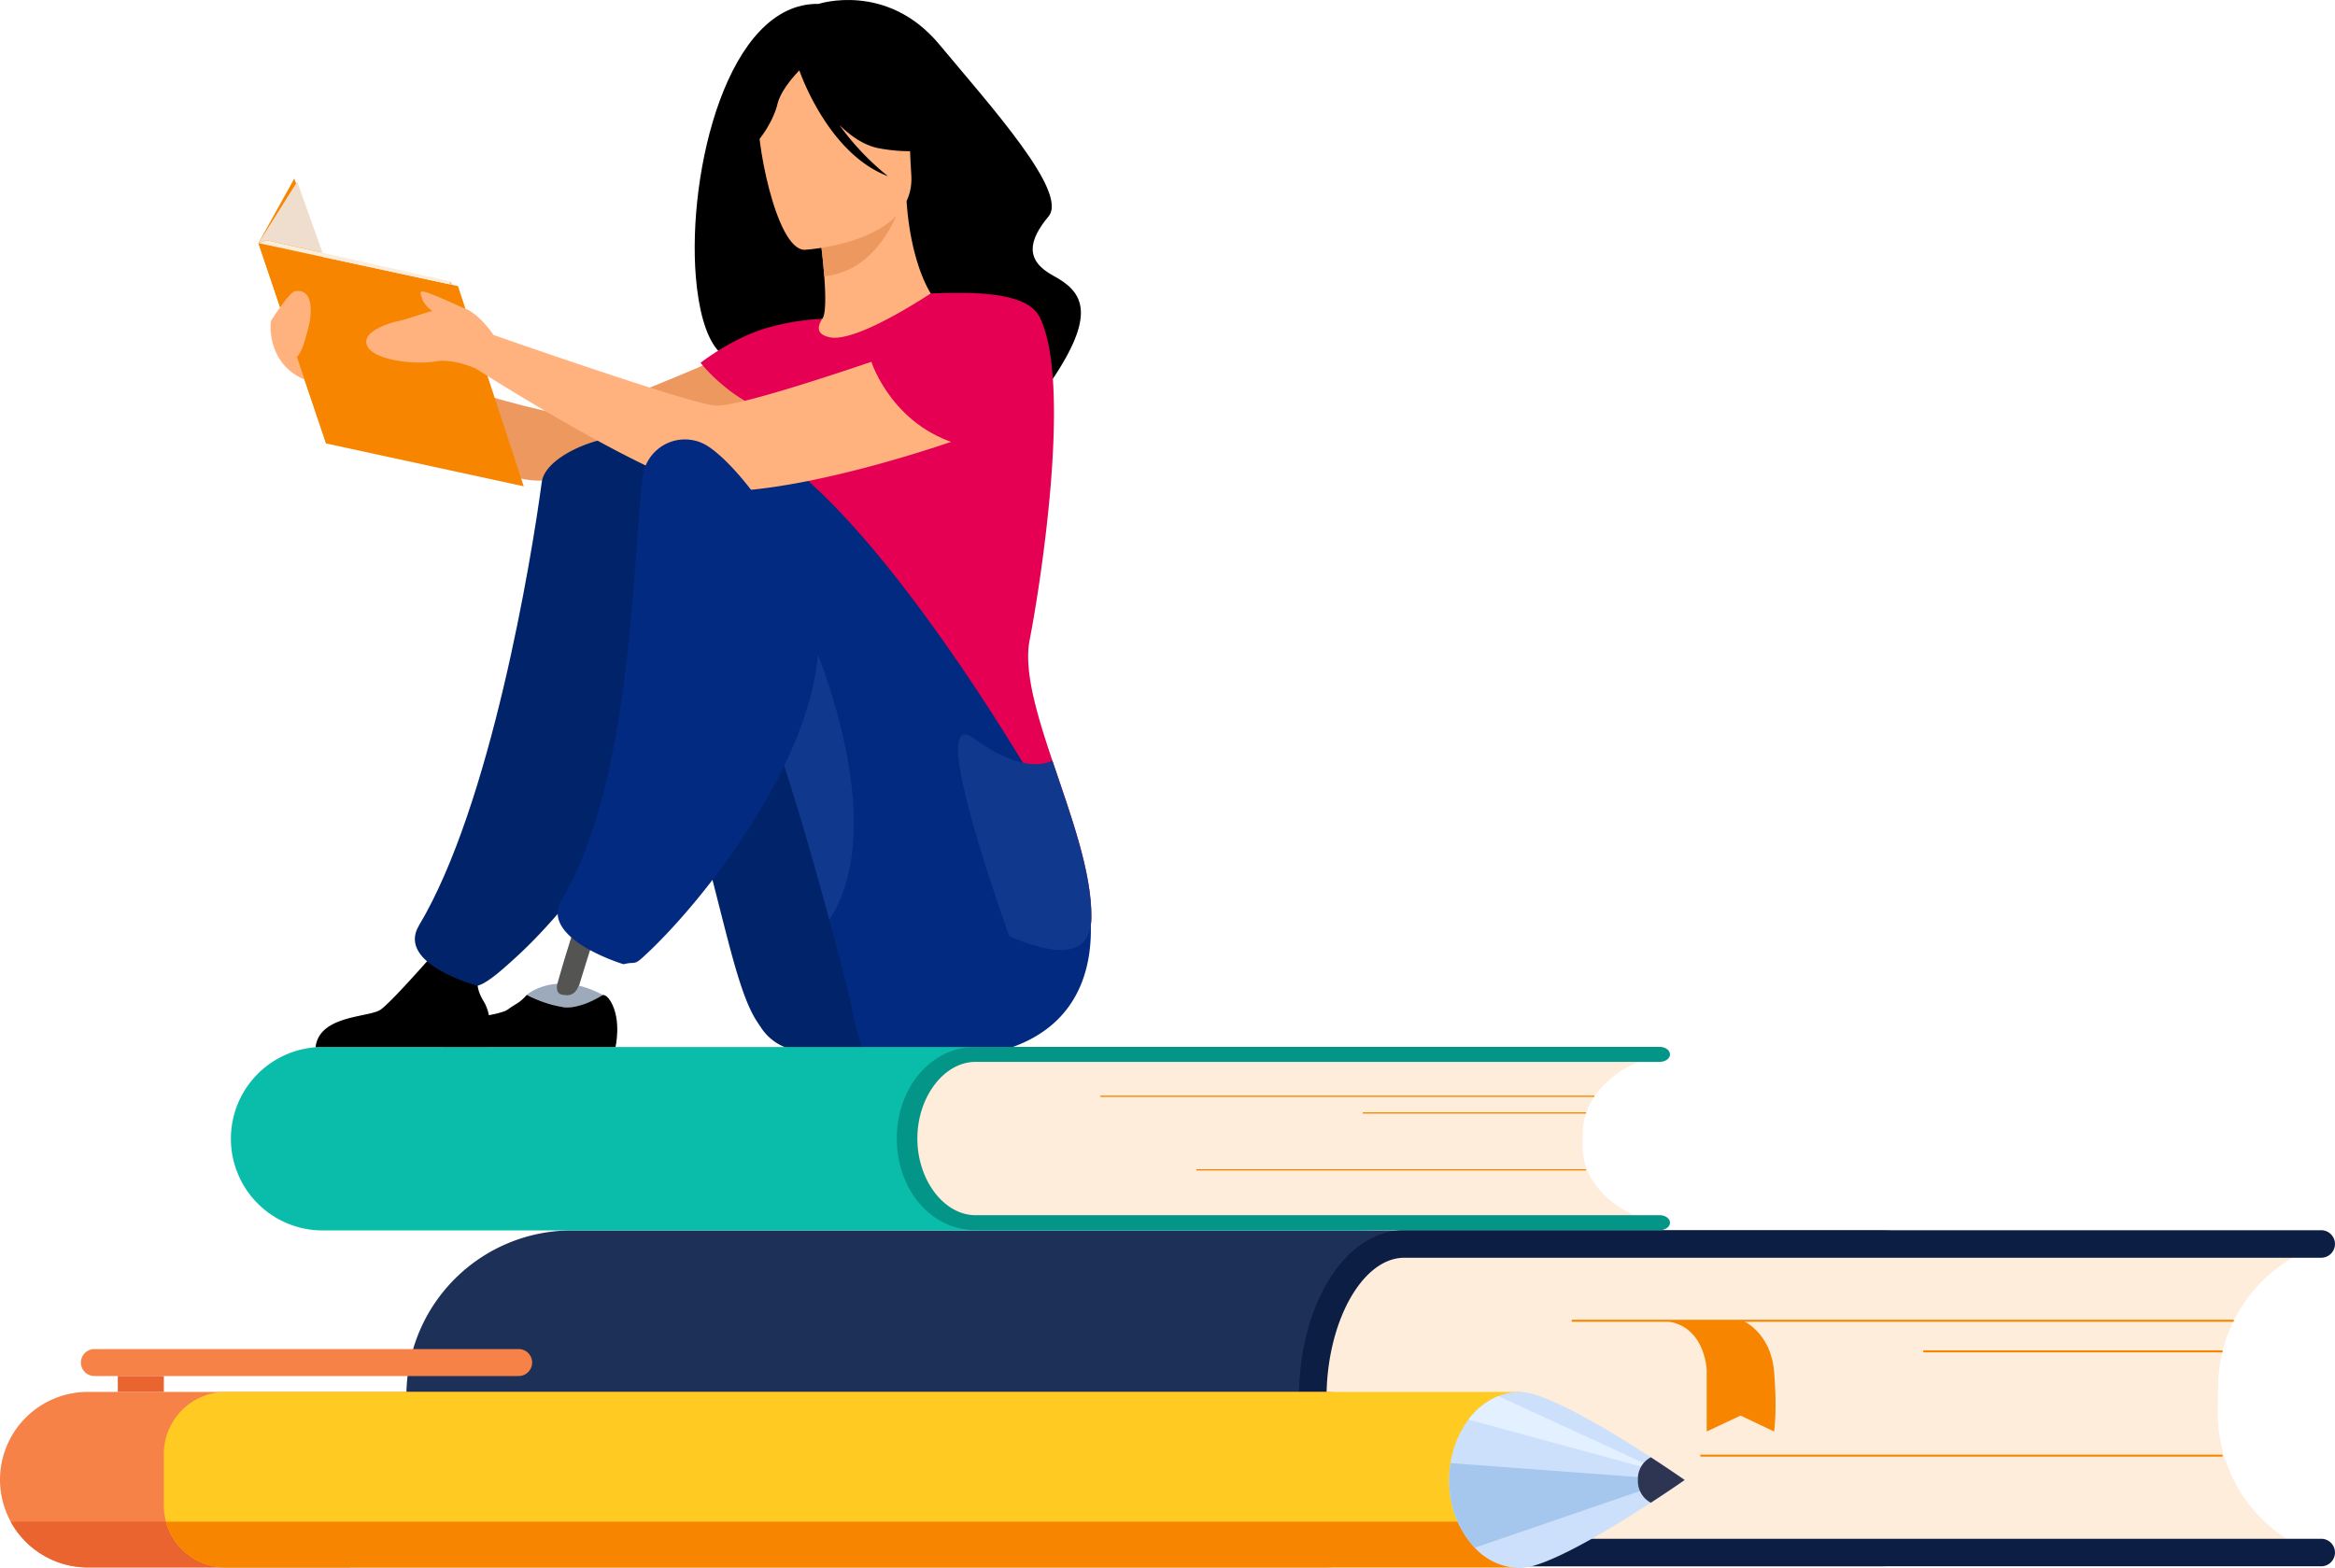 <?xml version="1.0" encoding="utf-8"?>
<svg id="Groupe_917" data-name="Groupe 917" xmlns="http://www.w3.org/2000/svg" xmlns:xlink="http://www.w3.org/1999/xlink" width="644.938" height="433.156" viewBox="0 0 644.938 433.156">
  <defs>
    <clipPath id="clip-path">
      <rect id="Rectangle_613" data-name="Rectangle 613" width="644.938" height="433.156" fill="none"/>
    </clipPath>
  </defs>
  <g id="Groupe_756" data-name="Groupe 756" clip-path="url(#clip-path)">
    <path id="Tracé_2629" data-name="Tracé 2629" d="M239.357,679.291H600.785a45.662,45.662,0,0,0,45.662-45.661v-1.445a45.662,45.662,0,0,0-45.662-45.662H239.357A45.661,45.661,0,0,0,193.7,632.185v1.445a45.661,45.661,0,0,0,45.662,45.661" transform="translate(-81.448 -246.629)" fill="#1d3058"/>
    <path id="Tracé_2630" data-name="Tracé 2630" d="M625.746,622.077l-.325,20.275a32.518,32.518,0,0,0,32.034,32.993l240.366,3.83.065-4.04a41.313,41.313,0,0,1-22.331-37.351l.114-7.13a41.322,41.322,0,0,1,23.515-36.621l0-.082-240.366-3.83a32.524,32.524,0,0,0-33.075,31.956" transform="translate(-262.984 -248.141)" fill="#ffeddc"/>
    <path id="Tracé_2631" data-name="Tracé 2631" d="M901.46,679.247H648.231c-16.333,0-29.127-20.388-29.127-46.414s12.794-46.414,29.127-46.414H901.46a3.8,3.8,0,1,1,0,7.6H648.231c-11.661,0-21.512,17.777-21.512,38.818s9.851,38.818,21.512,38.818H901.46a3.8,3.8,0,1,1,0,7.6" transform="translate(-260.33 -246.585)" fill="#0c1e43"/>
    <rect id="Rectangle_606" data-name="Rectangle 606" width="182.846" height="0.549" transform="translate(434.126 364.571)" fill="#f78500"/>
    <rect id="Rectangle_607" data-name="Rectangle 607" width="82.67" height="0.549" transform="translate(531.207 373.019)" fill="#f78500"/>
    <rect id="Rectangle_608" data-name="Rectangle 608" width="144.216" height="0.549" transform="translate(469.661 401.827)" fill="#f78500"/>
    <path id="Tracé_2632" data-name="Tracé 2632" d="M813.972,629.581s7.674,3.2,8.585,14.015,0,16.572,0,16.572l-9.263-4.4-9.351,4.4v-16.9s-.342-13.685-13.106-13.685Z" transform="translate(-332.543 -264.735)" fill="#f78500"/>
    <path id="Tracé_2633" data-name="Tracé 2633" d="M365.346,1.075s18.841-6.2,33.322,11.181,35.7,40.861,30.192,47.506-6.606,12.122,1.293,16.389,12.067,9.922.439,27.664c-7.59,11.581-9.206-3.832-32.252-3.071s-40.674-10.836-48.379-4.462c-10.846,8.971-17.058-2.088-18.522-19.776C329.048,47.652,340.12.663,365.346,1.075" transform="translate(-139.244 0)"/>
    <path id="Tracé_2634" data-name="Tracé 2634" d="M276.827,154.956S223.869,179.941,213.68,179.5s-75.926-21.82-75.926-21.82l1.6,10.775s48.456,27.8,65.4,29.378c16.679,1.552,73.709-14.932,79.214-18.412s8.864-20.939-7.137-24.461" transform="translate(-57.925 -65.158)" fill="#ed985f"/>
    <path id="Tracé_2635" data-name="Tracé 2635" d="M366.367,154.6a54.056,54.056,0,0,0,18.872,8.012c29.091,6.7,40.239-17.822,44.425-34.657a25.041,25.041,0,0,0-9.856-3.021c-2.1-.247-4.314-.411-6.145-.5-3.267-2.5-8.134-12.71-9.21-28.57l-1.369.366-22.926,6.26s1.051,7.27,1.565,14.141c.4,5.377.461,10.516-.56,11.773-1.789.387-2.862.64-2.862.64a.069.069,0,0,1-.012.022A147.02,147.02,0,0,0,366.367,154.6" transform="translate(-154.055 -40.308)" fill="#ffb27d"/>
    <path id="Tracé_2636" data-name="Tracé 2636" d="M390.163,102.757s1.054,7.264,1.565,14.142c12.989-1.3,19.017-13.633,21.363-20.4Z" transform="translate(-164.061 -40.577)" fill="#ed985f"/>
    <path id="Tracé_2637" data-name="Tracé 2637" d="M374.154,80.759s30.83-1.7,29.475-20.833,1.711-32.243-18.03-31.968S362.554,35.8,361.449,42.3s4.65,38.408,12.7,38.459" transform="translate(-151.93 -11.754)" fill="#ffb27d"/>
    <path id="Tracé_2638" data-name="Tracé 2638" d="M358.466,28.733c4.346-6.1,8.034-5.09,10.174-3.5,16.168-10.435,27.994,2.437,27.994,2.437A36.648,36.648,0,0,0,410.172,48.4s-5.364,3.861-18.542,1.467c-4.025-.731-7.756-3.281-11-6.465a71.939,71.939,0,0,0,13.447,14.18c-15.968-6.021-23.717-27.021-24.5-29.244-1.759,1.818-5.2,5.742-6.073,9.408-1.185,4.982-6.3,12.771-9.251,12.64,0,0-2.308-12.513,4.21-21.655" transform="translate(-148.796 -8.893)"/>
    <path id="Tracé_2639" data-name="Tracé 2639" d="M350.289,171.5c-1.665,14.82.81,21.359,16.219,55.587,13.019,28.93-1.758,54.977-1.758,54.977s31.673,25.4,54.414,35.233c12.638,5.47,22.524,6.127,22.676-5.056.172-12.652-5.785-28.608-10.781-43.48-4.312-12.823-7.912-24.845-6.267-33.25,2.785-14.2,11.861-70.919,2.785-89.173-3.258-6.559-16.054-7.15-30.087-6.572-4.371,2.81-21.01,13.441-27.849,12.114-.072-.013-.2-.046-.382-.085-3.219-.808-3.219-2.725-1.751-5.01a64.853,64.853,0,0,0-14.8,2.364c-9.656,2.627-18.812,9.771-18.812,9.771s6.622,8.464,16.39,12.58" transform="translate(-140.403 -58.7)" fill="#e60053"/>
    <path id="Tracé_2640" data-name="Tracé 2640" d="M328.539,378.761a14.258,14.258,0,0,1-10.253-6.226q-.555-.828-1.184-1.78c-8.727-13.177-12.122-53.532-31.749-96.525-4.781-10.466-21.942-12.348-26.621-24.18,0,0-11.518-38.35,22.044-39.482s89.885,106.707,90.775,118.016c.862,10.956,22.189,57.517-43.01,50.178" transform="translate(-107.992 -88.538)" fill="#012369"/>
    <path id="Tracé_2641" data-name="Tracé 2641" d="M150.39,481.349h47.769s1.786-7.6-1.35-12.772c-2.776-4.576-1.712-7.183.344-10.969a18.6,18.6,0,0,1-8.046,1.512,16.848,16.848,0,0,1-7.1-2.493c-2.056,2.338-10.86,12.291-13.611,14.263-3.122,2.238-17.041,1.441-18,10.459" transform="translate(-63.238 -192.009)"/>
    <path id="Tracé_2642" data-name="Tracé 2642" d="M232.787,220.554c-2.877,21.512-14.109,89.408-33.924,122.534-6.388,10.68,16.095,16.667,16.216,16.635,3.016-.787,8.039-5.582,10.354-7.665,16.087-14.462,48.743-55.414,48.743-88.245,0-16.009.282-46.582-11.388-54.353-7.186-4.786-28.859,2.551-30,11.095" transform="translate(-83.14 -87.439)" fill="#012369"/>
    <path id="Tracé_2643" data-name="Tracé 2643" d="M311.007,248.5c4.68,11.832,17.831,10.388,22.616,20.854.2.44.4.887.6,1.326,2.455,5.43,4.772,10.861,6.964,16.231,4.575,11.209,11.38,34.662,16.5,53.664,3.475,12.9,6.168,23.742,6.846,27.308a52.943,52.943,0,0,0,2.856,9.718c73.174,11.26,63.946-39.035,59.931-50.788-3.66-10.735-67.435-121.6-101-120.46s-15.31,42.147-15.31,42.147" transform="translate(-128.693 -86.766)" fill="#012a80"/>
    <path id="Tracé_2644" data-name="Tracé 2644" d="M354.662,306.1c2.455,5.43,4.772,10.861,6.964,16.231,4.575,11.208,11.38,34.662,16.494,53.663.039.079.086.158.126.236,19.022-29.592-8.386-85.653-8.386-85.653-6.536,2.987-11.545,8.536-15.2,15.521" transform="translate(-149.133 -122.185)" fill="#10388d"/>
    <path id="Tracé_2645" data-name="Tracé 2645" d="M123.179,102.936l9.9-17.825,7.773,21.637,46.513,42.284-45.5,9.252Z" transform="translate(-51.796 -35.789)" fill="#f78500"/>
    <path id="Tracé_2646" data-name="Tracé 2646" d="M178.3,127.756l18.156,55.3-54.589-11.835L123.178,115.87Z" transform="translate(-51.796 -48.722)" fill="#f78500"/>
    <path id="Tracé_2647" data-name="Tracé 2647" d="M176.2,125.883l-50.784-11.374-2.241.789,52.655,11.354Z" transform="translate(-51.796 -48.15)" fill="#fcecdb"/>
    <path id="Tracé_2648" data-name="Tracé 2648" d="M214.41,134.136l.607.98-.978-.212Z" transform="translate(-90.002 -56.403)" fill="#eac5a4"/>
    <path id="Tracé_2649" data-name="Tracé 2649" d="M123.179,103.565l10.708-16.958,7,19.634-15.469-3.464Z" transform="translate(-51.796 -36.418)" fill="#efdece"/>
    <path id="Tracé_2650" data-name="Tracé 2650" d="M183.656,147.058c1.722-.33,5.415-1.719,9.154-2.745A7.668,7.668,0,0,1,190.1,141.3c-.667-2.1-1.111-2.778,1.113-2.113s10,4.225,10,4.225l-.02.01c4.421,1.288,8.494,7.521,8.494,7.521s54.731,19.191,61.316,19.522c10.187.51,77.988-24.4,77.988-24.4,16,3.522,12.411,23.134,6.905,26.616S301.612,193.866,272.7,194.2c-14.645.169-67.916-33.986-67.916-33.986s-6.227-2.839-11.119-1.951-16.234,0-18.68-3.993,5.782-6.655,8.673-7.21" transform="translate(-73.391 -58.422)" fill="#ffb27d"/>
    <path id="Tracé_2651" data-name="Tracé 2651" d="M415.315,162.381s6.064,19.15,26.89,23.507c0,0,34.391-10.57,17.268-33.941,0,0-16.931-12.55-44.158,10.434" transform="translate(-174.638 -62.455)" fill="#e60053"/>
    <path id="Tracé_2652" data-name="Tracé 2652" d="M128.95,148.4l0,0a5.215,5.215,0,0,1,.183-1.557s4.906-7.74,6.512-8.057c4.894-.964,4.894,5.464,3.855,9.61-.722,2.887-1.778,7.067-3.267,8.563l2.08,6.16c-9.961-4.057-9.367-14.723-9.367-14.723" transform="translate(-54.22 -58.318)" fill="#ffb27d"/>
    <path id="Tracé_2653" data-name="Tracé 2653" d="M470.76,405.811c12.638,5.47,22.524,6.127,22.676-5.056.171-12.652-5.785-28.608-10.782-43.48,0,0-6.878,4.735-21.688-6.1-11.683-8.543,3.048,35.6,9.794,54.635" transform="translate(-191.998 -147.211)" fill="#10388d"/>
    <path id="Tracé_2654" data-name="Tracé 2654" d="M273.235,433.51c-.363-2.446-.969-5.32-1.385-8.254-.016.047-.03.1-.046.144-1.118,3.442-2.269,6.873-3.366,10.323-1.26,3.964-2.51,7.938-3.653,11.938-1.136,3.982-2.352,8.051-3.124,12.119-.532,2.807,3.825,4.159,4.863,1.424,2.518-6.635,4.394-13.567,6.6-20.313.486-1.484,1-2.96,1.5-4.44a5.066,5.066,0,0,1-1.387-2.941" transform="translate(-110.008 -178.818)" fill="#545453"/>
    <path id="Tracé_2655" data-name="Tracé 2655" d="M210.9,488.623h47.769s1.786-7.6-1.35-12.772c-2.776-4.576-4.49,1.86-2.434-1.926-2.164.884-6.674,3.845-9.755,3.669-2.38-.137-8.714-2.243-10.921-3.522-2.056,2.338-2.554,2.12-5.305,4.092-3.122,2.238-17.042,1.44-18,10.459" transform="translate(-88.682 -199.282)"/>
    <path id="Tracé_2656" data-name="Tracé 2656" d="M289.3,219.648c-2.877,21.512-2.576,83.8-22.391,116.929-6.388,10.679,17,17.863,17.117,17.831,3.016-.786,2.786.35,5.1-1.731,16.086-14.463,48.742-55.414,48.742-88.246,0-16.009-18.833-45.3-30.5-53.069a11.743,11.743,0,0,0-18.068,8.286" transform="translate(-111.769 -88.058)" fill="#012a80"/>
    <path id="Tracé_2657" data-name="Tracé 2657" d="M272.1,473.363s-11.392-2.826-20.976-.063a31,31,0,0,0,10.163,3.435s4.128.814,10.812-3.372" transform="translate(-105.595 -198.51)" fill="#9caabc"/>
    <path id="Tracé_2658" data-name="Tracé 2658" d="M251.121,471.942s7.91-6.977,20.976.063" transform="translate(-105.595 -197.153)" fill="#9caabc"/>
    <path id="Tracé_2659" data-name="Tracé 2659" d="M265.545,467.655s-.95,3.165,2.069,3.1c0,0,2.667.735,3.809-2.594s-3.809-2.015-3.809-2.015Z" transform="translate(-111.601 -195.905)" fill="#545453"/>
    <path id="Tracé_2660" data-name="Tracé 2660" d="M0,687.737a23.04,23.04,0,0,0,.184,2.955A24.262,24.262,0,0,0,24.3,711.979H366.085a24.245,24.245,0,1,0,0-48.49H24.3A24.273,24.273,0,0,0,0,687.737" transform="translate(0 -278.993)" fill="#f78248"/>
    <path id="Tracé_2661" data-name="Tracé 2661" d="M42.279,650.52H159.465a3.721,3.721,0,1,0,0-7.442H42.279a3.721,3.721,0,1,0,0,7.442" transform="translate(-16.21 -270.411)" fill="#f78248"/>
    <rect id="Rectangle_609" data-name="Rectangle 609" width="12.702" height="4.389" transform="translate(32.542 380.11)" fill="#ea642f"/>
    <path id="Tracé_2662" data-name="Tracé 2662" d="M5.088,725.341A24.338,24.338,0,0,0,26.44,737.987h72.4V725.341Z" transform="translate(-2.139 -305.001)" fill="#ea642f"/>
    <path id="Tracé_2663" data-name="Tracé 2663" d="M468.465,680.633v14.2a17.138,17.138,0,0,1-17.179,17.144H95.257a17.136,17.136,0,0,1-17.179-17.144v-14.2a17.159,17.159,0,0,1,17.179-17.144H451.286a17.159,17.159,0,0,1,17.179,17.144" transform="translate(-32.831 -278.993)" fill="#ffca22"/>
    <path id="Tracé_2664" data-name="Tracé 2664" d="M468.3,725.341a17.169,17.169,0,0,1-16.58,12.646H95.691a17.17,17.17,0,0,1-16.58-12.646Z" transform="translate(-33.266 -305.001)" fill="#f78500"/>
    <path id="Tracé_2665" data-name="Tracé 2665" d="M690.714,687.822a26.914,26.914,0,0,0,7.069,18.72c.1.1.191.2.29.295a17.267,17.267,0,0,0,12.2,5.312c7.207,0,25.071-10.846,36.143-18.05,5.516-3.592,9.347-6.277,9.347-6.277s-3.831-2.685-9.347-6.277c-11.071-7.21-28.935-18.057-36.143-18.057a16.154,16.154,0,0,0-5.983,1.156,19.573,19.573,0,0,0-8.241,6.487A26.738,26.738,0,0,0,691.1,683a1.342,1.342,0,0,0-.02.157,30.1,30.1,0,0,0-.362,4.669" transform="translate(-290.441 -278.993)" fill="#cde0fb"/>
    <path id="Tracé_2666" data-name="Tracé 2666" d="M690.714,702.091a26.915,26.915,0,0,0,7.069,18.72l54.8-18.806-61.5-4.583a30.1,30.1,0,0,0-.362,4.669" transform="translate(-290.441 -293.262)" fill="#a6c7ed"/>
    <path id="Tracé_2667" data-name="Tracé 2667" d="M699.915,671.971l54.665,14.891-46.424-21.379a19.578,19.578,0,0,0-8.241,6.488" transform="translate(-294.31 -279.832)" fill="#e3f0ff"/>
    <path id="Tracé_2668" data-name="Tracé 2668" d="M780.671,700.925a6.728,6.728,0,0,0,3.567,6.277c5.516-3.592,9.347-6.277,9.347-6.277s-3.831-2.685-9.347-6.277a6.713,6.713,0,0,0-3.567,6.277" transform="translate(-328.268 -292.096)" fill="#2e3552"/>
    <path id="Tracé_2669" data-name="Tracé 2669" d="M135.345,549.753H422.436a25.337,25.337,0,1,0,0-50.674H135.345a25.337,25.337,0,1,0,0,50.674" transform="translate(-46.232 -209.86)" fill="#0abdab"/>
    <path id="Tracé_2670" data-name="Tracé 2670" d="M432.386,518.474l-.242,11.059c-.214,9.783,10.49,17.841,23.908,18l179.386,2.089.048-2.2c-10.064-3.816-16.859-11.543-16.665-20.374l.085-3.89c.194-8.832,7.324-16.4,17.55-19.976v-.045l-179.385-2.09c-13.417-.156-24.47,7.649-24.684,17.432" transform="translate(-181.713 -210.684)" fill="#ffeddc"/>
    <path id="Tracé_2671" data-name="Tracé 2671" d="M638.15,549.658H449.166c-12.189,0-21.738-11.121-21.738-25.319s9.549-25.319,21.738-25.319H638.15c1.569,0,2.842.928,2.842,2.072s-1.273,2.072-2.842,2.072H449.166c-8.7,0-16.055,9.7-16.055,21.174s7.352,21.175,16.055,21.175H638.15c1.569,0,2.842.928,2.842,2.072s-1.273,2.072-2.842,2.072" transform="translate(-179.731 -209.835)" fill="#039688"/>
    <rect id="Rectangle_610" data-name="Rectangle 610" width="136.458" height="0.35" transform="translate(303.932 302.656)" fill="#f78500"/>
    <rect id="Rectangle_611" data-name="Rectangle 611" width="61.697" height="0.35" transform="translate(376.384 307.264)" fill="#f78500"/>
    <rect id="Rectangle_612" data-name="Rectangle 612" width="107.629" height="0.351" transform="translate(330.452 322.977)" fill="#f78500"/>
  </g>
</svg>
